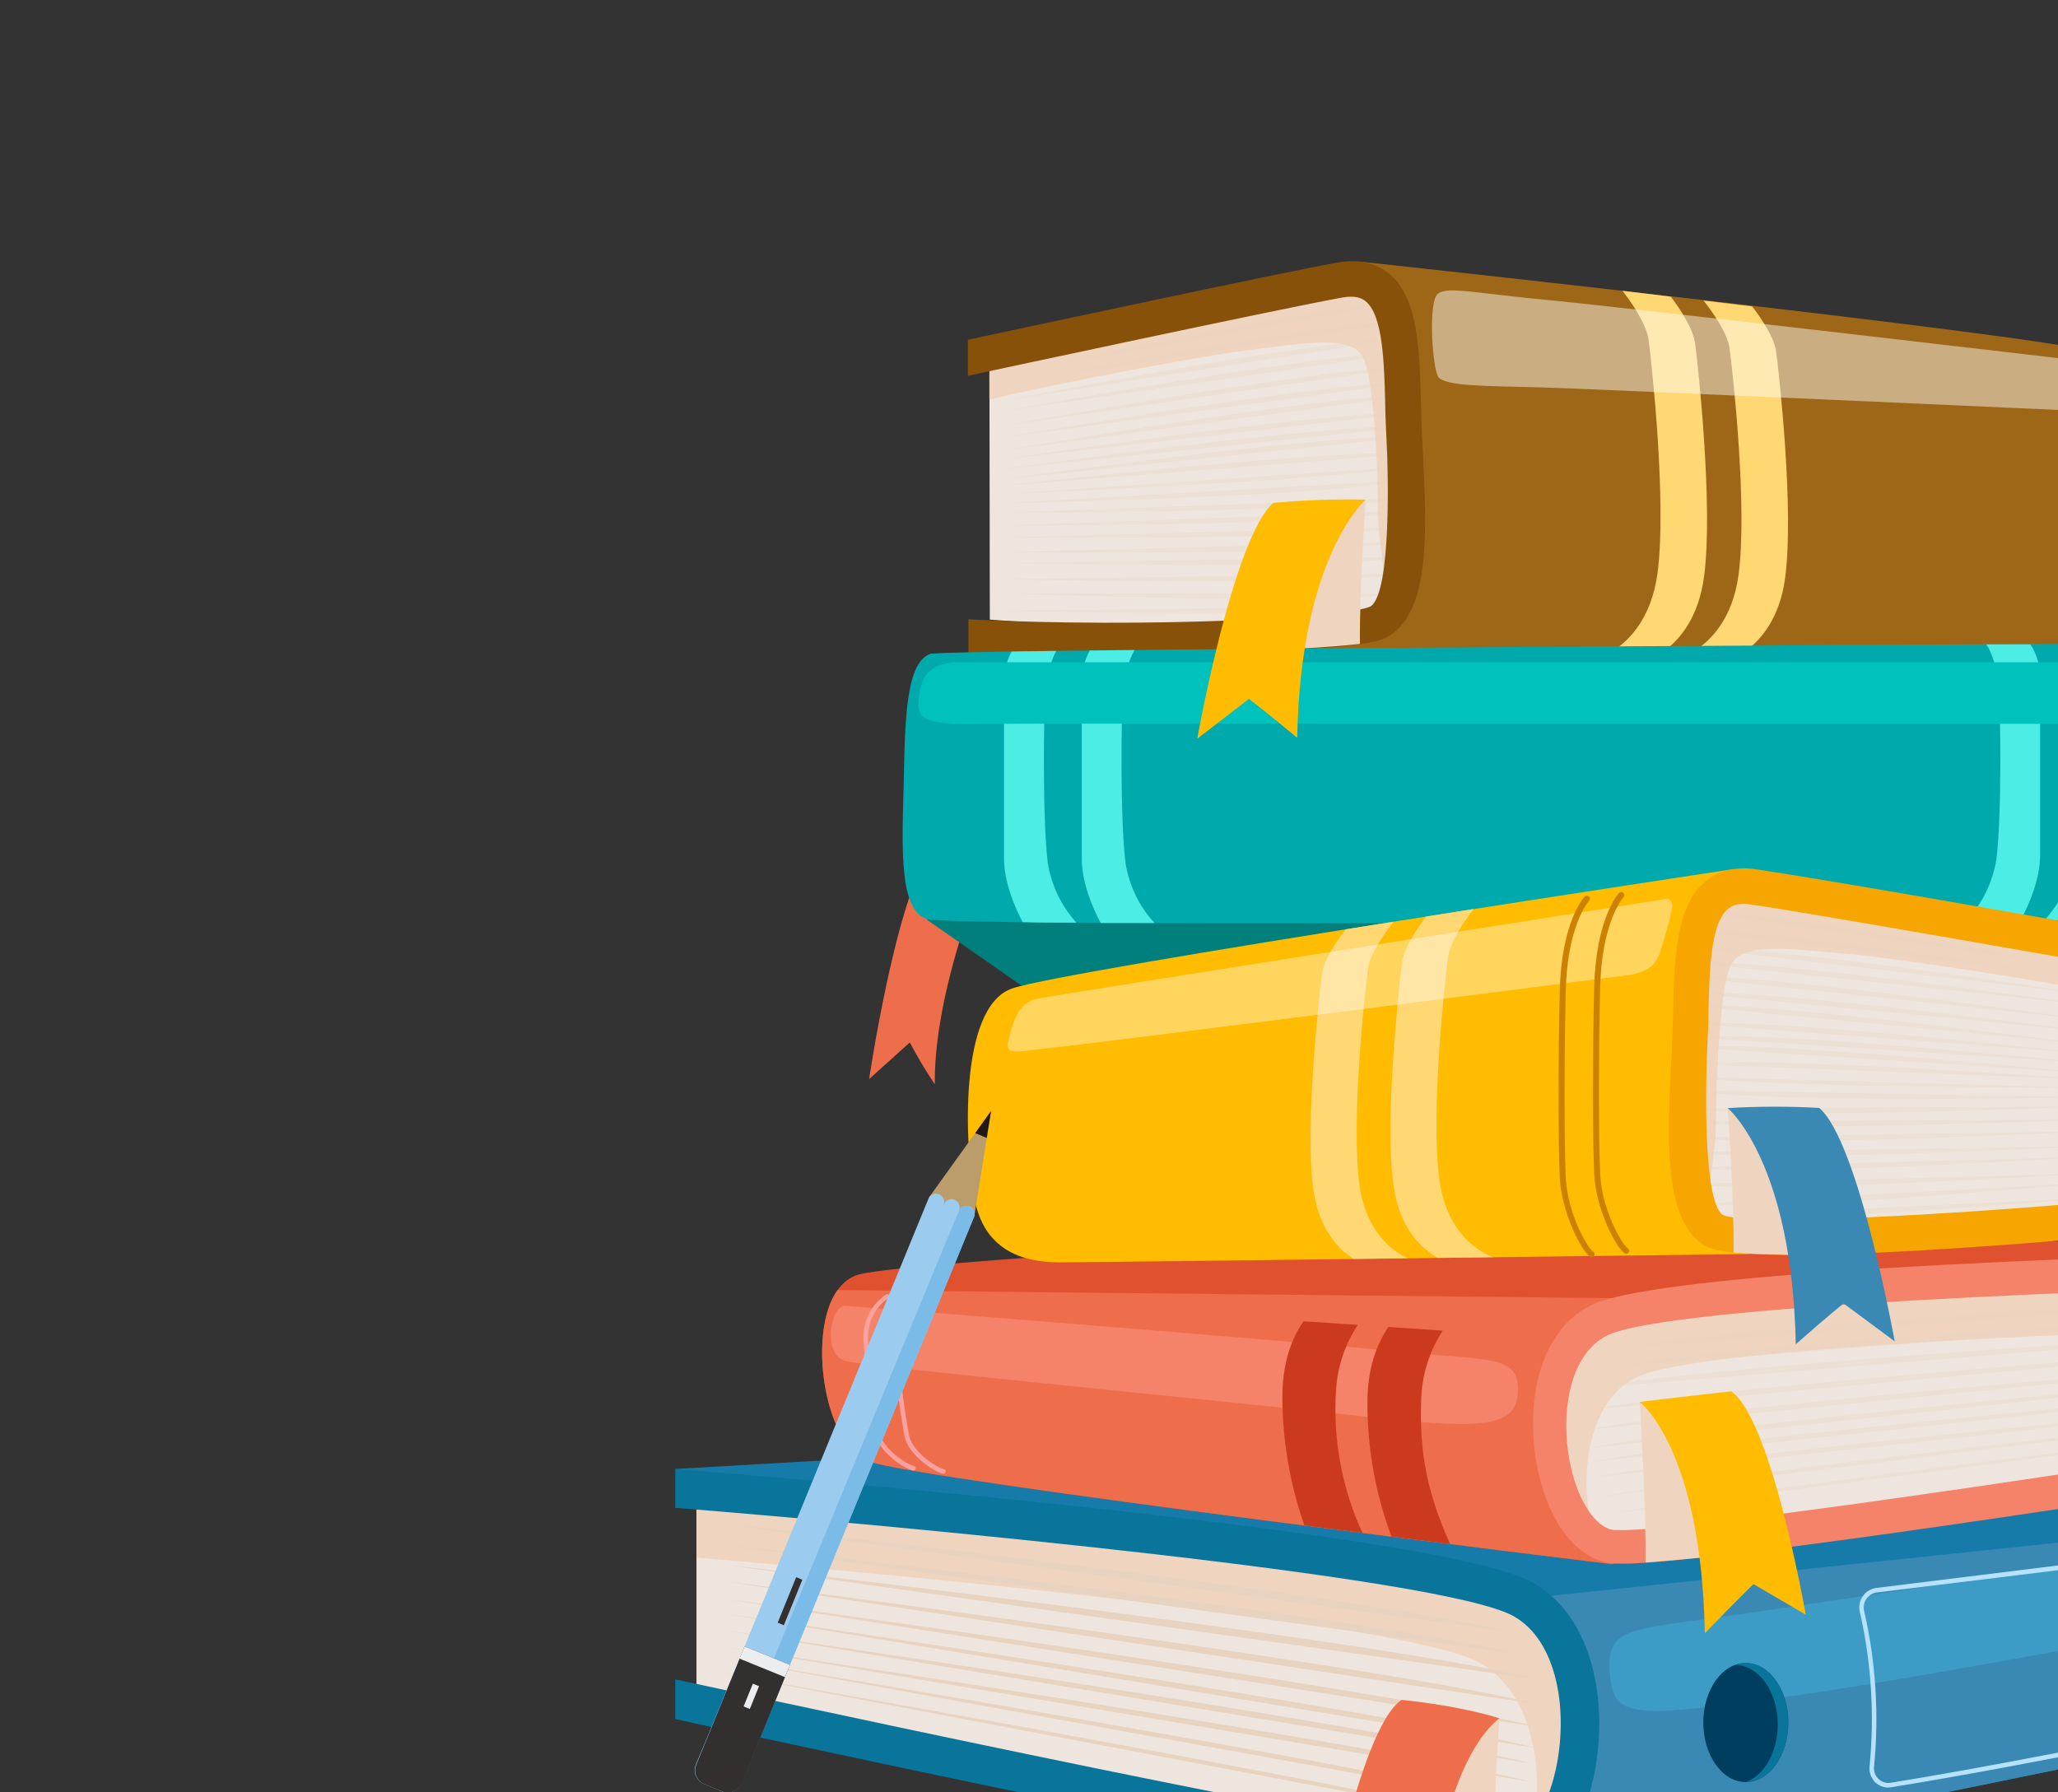 <svg width="457" height="398" viewBox="0 0 457 398" fill="none" xmlns="http://www.w3.org/2000/svg">
<rect x="0" y="0" width="457" height="398" fill="#333333" stroke="none"/>
<g clip-path="url(#clip0_1363_28550)">
<path d="M172.325 367.406L184.455 366.007L188.494 370.905L172.325 367.406Z" fill="#0A6C8E"/>
<path d="M219.709 78.904L219.799 137.6C219.799 137.6 288.552 142.901 303.456 138.17C318.36 133.44 311.379 113.547 311.366 104.164C311.353 94.781 311.121 71.66 308.721 66.243C306.321 60.825 294.965 63.651 281.029 65.387C267.092 67.124 219.709 78.904 219.709 78.904Z" fill="#EEE6DE"/>
<path d="M311.365 104.164C311.365 94.703 311.12 71.66 308.72 66.243C306.32 60.825 294.964 63.651 281.028 65.387C267.091 67.124 219.707 78.904 219.707 78.904V88.728C232.457 85.618 265.581 79.228 276.653 77.842C290.589 76.105 300.422 74.252 302.822 79.669C305.223 85.086 306.036 105.835 306.049 115.296C306.049 120.48 308.178 128.839 307.597 136.032C316.901 129.189 311.365 112.575 311.365 104.164Z" fill="#EFD5BF"/>
<g opacity="0.58">
<g style="mix-blend-mode:multiply" opacity="0.58">
<path d="M310.889 67.072L220.328 83.66C220.328 83.66 293.056 67.603 310.889 67.072Z" fill="#E8D3C1"/>
</g>
<g style="mix-blend-mode:multiply" opacity="0.58">
<path d="M313.354 100.767L221.98 107.921C221.98 107.921 295.572 99.549 313.354 100.767Z" fill="#E8D3C1"/>
</g>
<g style="mix-blend-mode:multiply" opacity="0.58">
<path d="M313.354 97.009L222.031 106.509C222.031 106.509 295.533 96.141 313.354 97.009Z" fill="#E8D3C1"/>
</g>
<g style="mix-blend-mode:multiply" opacity="0.58">
<path d="M313.354 94.741L222.019 104.241C222.019 104.241 295.52 93.873 313.354 94.741Z" fill="#E8D3C1"/>
</g>
<g style="mix-blend-mode:multiply" opacity="0.58">
<path d="M313.313 91.696L222.056 102.064C222.056 102.064 295.48 91.061 313.313 91.696Z" fill="#E8D3C1"/>
</g>
<g style="mix-blend-mode:multiply" opacity="0.58">
<path d="M313.223 87.808L222.134 100.146C222.134 100.146 295.403 87.471 313.223 87.808Z" fill="#E8D3C1"/>
</g>
<g style="mix-blend-mode:multiply" opacity="0.58">
<path d="M313.223 84.931L222.134 97.256C222.134 97.256 295.403 84.62 313.223 84.931Z" fill="#E8D3C1"/>
</g>
<g style="mix-blend-mode:multiply" opacity="0.58">
<path d="M313.172 81.431L222.173 94.65C222.173 94.65 295.3 81.328 313.172 81.431Z" fill="#E8D3C1"/>
</g>
<g style="mix-blend-mode:multiply" opacity="0.58">
<path d="M313.159 78.178L222.16 91.385C222.16 91.385 295.287 78.036 313.159 78.178Z" fill="#E8D3C1"/>
</g>
<g style="mix-blend-mode:multiply" opacity="0.58">
<path d="M313.108 74.848L222.212 89.104C222.212 89.104 295.223 74.848 313.108 74.848Z" fill="#E8D3C1"/>
</g>
<g style="mix-blend-mode:multiply" opacity="0.58">
<path d="M313.469 71.115L222.586 85.371C222.586 85.371 295.623 71.167 313.469 71.115Z" fill="#E8D3C1"/>
</g>
<g style="mix-blend-mode:multiply" opacity="0.58">
<path d="M310.733 131.872L222.611 131.755C222.611 131.755 292.99 134.464 310.733 131.872Z" fill="#E8D3C1"/>
</g>
<g style="mix-blend-mode:multiply" opacity="0.58">
<path d="M313.004 103.567L222.353 109.723C222.353 109.723 295.132 106.859 313.004 103.567Z" fill="#E8D3C1"/>
</g>
<g style="mix-blend-mode:multiply" opacity="0.58">
<path d="M312.978 106.587L222.378 111.771C222.378 111.771 295.273 110.345 312.978 106.587Z" fill="#E8D3C1"/>
</g>
<g style="mix-blend-mode:multiply" opacity="0.58">
<path d="M312.901 110.591L222.469 113.857C222.469 113.857 295.184 113.987 312.901 110.591Z" fill="#E8D3C1"/>
</g>
<g style="mix-blend-mode:multiply" opacity="0.58">
<path d="M312.914 113.468L222.482 116.747C222.482 116.747 295.197 116.864 312.914 113.468Z" fill="#E8D3C1"/>
</g>
<g style="mix-blend-mode:multiply" opacity="0.58">
<path d="M312.875 117.006L222.547 119.352C222.547 119.352 295.145 120.207 312.875 117.006Z" fill="#E8D3C1"/>
</g>
<g style="mix-blend-mode:multiply" opacity="0.58">
<path d="M312.888 120.285L222.56 122.644C222.56 122.644 295.158 123.499 312.888 120.285Z" fill="#E8D3C1"/>
</g>
<g style="mix-blend-mode:multiply" opacity="0.58">
<path d="M312.837 123.655L222.612 125.016C222.612 125.016 295.107 126.687 312.837 123.655Z" fill="#E8D3C1"/>
</g>
<g style="mix-blend-mode:multiply" opacity="0.58">
<path d="M313.249 127.336L223.011 128.632C223.011 128.632 295.506 130.355 313.249 127.336Z" fill="#E8D3C1"/>
</g>
<g style="mix-blend-mode:multiply" opacity="0.58">
<path d="M311.468 134.593L220.817 135.656C220.817 135.656 293.686 137.224 311.468 134.593Z" fill="#E8D3C1"/>
</g>
</g>
<path d="M301.959 58.091C301.959 58.091 451.84 74.317 464.06 77.958C476.28 81.6 473.48 118.057 471.415 129.358C469.351 140.659 461.092 143.963 452.33 144.313C443.568 144.663 288.952 144.028 288.952 144.028C288.952 144.028 309.792 140.14 311.998 124.29C314.205 108.44 310.592 76.779 309.882 71.401C309.172 66.022 301.959 58.091 301.959 58.091Z" fill="#9E6718"/>
<path d="M368.079 127.193C370.131 111.641 366.788 80.835 366.105 75.6C365.653 71.997 362.337 67.227 360.298 64.584L371.021 65.879C373.073 68.588 376.015 73.007 376.441 76.377C377.099 81.561 380.467 112.458 378.415 127.971C377.228 137.043 373.099 141.864 369.873 144.326H358.491C361.82 142.11 366.75 137.25 368.079 127.193Z" fill="#FFD773"/>
<path d="M386.053 127.712C388.105 112.587 384.763 82.546 384.079 77.44C383.627 73.954 380.324 69.327 378.285 66.748L389.086 68.044C391.125 70.701 394.002 74.926 394.428 78.166C395.086 83.272 398.454 113.326 396.39 128.45C395.202 137.224 391.125 141.929 387.912 144.352H376.543C379.846 142.24 384.724 137.458 386.053 127.712Z" fill="#FFD773"/>
<path d="M315.958 100.275C315.829 97.865 315.713 95.545 315.649 93.381C315.649 91.942 315.558 90.491 315.52 89.026C315.223 77.66 314.926 65.906 308.306 60.644C305.312 58.259 301.441 57.482 296.796 58.337C283.453 60.773 227.114 72.839 214.92 75.457V83.453C222.881 81.743 284.292 68.575 297.983 66.087C301.08 65.53 302.448 66.255 303.209 66.865C307.08 69.962 307.364 80.356 307.596 89.532C307.596 91.022 307.674 92.512 307.726 93.964C307.803 96.167 308.009 100.016 308.035 100.962C308.1 102.984 309.145 131.444 304.37 134.658C299.054 137.25 255.012 139.518 215.049 137.548V145.467C230.533 146.219 266.381 145.013 289.04 144.093C298.357 143.717 305.467 142.927 308.009 141.501C317.739 136.045 316.836 117.862 315.958 100.275Z" fill="#87510A"/>
<g style="mix-blend-mode:multiply">
<path d="M303.275 110.954C303.275 110.954 301.868 130.394 301.984 142.991C294.539 143.808 286.5 144.132 286.5 144.132C286.5 144.132 289.906 111.849 303.275 110.954Z" fill="#EFD5BF"/>
</g>
<g style="mix-blend-mode:overlay" opacity="0.46">
<path d="M461.864 80.097C461.864 80.097 360.477 68.213 343.87 66.644C327.262 65.076 321.636 63.586 319.352 65.18C317.068 66.774 318.062 81.497 319.352 83.661C320.642 85.825 330.811 85.722 341.986 86.02C353.161 86.318 462.058 91.294 465.22 91.385C468.381 91.476 467.8 86.382 466.665 84.335C465.529 82.287 464.226 80.369 461.864 80.097Z" fill="white"/>
</g>
<path d="M214.921 203.463C214.921 203.463 207.346 223.927 207.591 240.801C205.573 237.805 203.717 234.703 202.03 231.508L192.997 239.634C192.997 239.634 198.571 202.05 205.733 190.62C212.895 179.189 214.921 203.463 214.921 203.463Z" fill="#EE6D4A"/>
<path d="M486.603 204.098L459.285 221.71H230.883L205.63 204.098C205.63 204.098 315.882 200.314 352.026 197.618C388.17 194.922 486.603 204.098 486.603 204.098Z" fill="#007F7C"/>
<path d="M486.604 142.875C486.604 142.875 216.547 144.016 206.689 145.169C200.624 147.074 200.998 162.691 200.624 176.014C200.25 189.337 199.863 202.076 205.785 204.098C211.708 206.12 482.229 204.24 486.655 204.098C491.081 203.955 494.062 195.376 494.565 181.353C495.069 167.331 496.578 142.836 486.604 142.875Z" fill="#00AAAC"/>
<path d="M458.266 143.004H468.073C469.675 145.412 470.454 148.278 470.292 151.169V189.958C470.292 195.026 467.841 200.948 465.969 204.318L453.956 204.396C457.453 200.617 459.757 195.881 460.576 190.788C461.737 181.547 461.556 158.116 461.079 152.595C460.718 148.266 459.556 144.65 458.266 143.004Z" fill="#4CEDE5"/>
<path d="M441.064 143.095H450.871C452.428 145.492 453.183 148.325 453.026 151.182V189.971C453.026 195.155 450.523 201.104 448.639 204.448L436.599 204.525C440.148 200.738 442.489 195.973 443.322 190.84C444.496 181.547 444.316 158.116 443.8 152.608C443.464 148.344 442.341 144.832 441.064 143.095Z" fill="#4CEDE5"/>
<path d="M239.024 204.901C234.689 204.901 230.701 204.901 227.101 204.785C225.256 201.376 222.959 195.713 222.959 190.788V151.999C222.858 149.456 223.438 146.932 224.636 144.689L234.534 144.547C233.134 147.32 232.329 150.358 232.172 153.463C231.695 158.984 231.514 182.416 232.676 191.656C233.464 196.598 235.67 201.201 239.024 204.901Z" fill="#4CEDE5"/>
<path d="M256.355 204.979H244.432C242.574 201.583 240.225 195.816 240.225 190.84V151.999C240.111 149.366 240.732 146.753 242.019 144.456L251.929 144.352C250.437 147.154 249.578 150.251 249.413 153.424C248.936 158.945 248.755 182.377 249.929 191.617C250.717 196.609 252.952 201.256 256.355 204.979Z" fill="#4CEDE5"/>
<g style="mix-blend-mode:overlay">
<path d="M486.603 147.074H213.037C206.714 147.074 204.559 149.912 204.004 154.98C203.45 160.047 205.527 160.928 218.199 160.76C230.871 160.591 478.254 160.76 486.603 160.76C494.952 160.76 492.836 147.074 486.603 147.074Z" fill="#00C1BC"/>
</g>
<path d="M336.697 417.276C336.697 417.276 513.069 382.077 526.219 378.111C539.368 374.146 543.368 335.058 528.503 330.159C513.637 325.261 345.588 314.944 345.588 314.944L149.949 326.22L336.697 417.276Z" fill="#167BA8"/>
<path d="M526.219 378.112C513.07 382.077 336.697 417.277 336.697 417.277L236.046 365.722L534.026 334.514C541.872 346.113 537.368 374.664 526.219 378.112Z" fill="#3989B4"/>
<path d="M154.658 330.898C190.957 333.905 320.488 345.245 338.154 355.094C358.8 366.577 351.871 411.937 334.721 413.09C320.837 414.01 200.042 388.194 154.658 378.358V330.898Z" fill="#EEE6DE"/>
<path d="M328.643 369.312C312.281 360.175 200.003 349.781 154.658 345.906V330.898C190.957 333.905 320.488 345.245 338.154 355.094C356.839 365.462 352.903 403.863 339.186 411.704C343.664 397.111 341.573 376.517 328.643 369.312Z" fill="#EFD5BF"/>
<path d="M149.947 372.927C205.203 384.967 317.92 408.813 333.714 408.813H334.437C338.992 408.515 343.405 402.191 345.444 393.08C348.296 380.275 345.986 364.425 336.076 358.891C320.397 350.143 200.97 338.959 149.947 334.851V326.206C180.775 328.682 320.629 340.462 340.231 351.362C354.425 359.306 357.251 379.537 353.806 394.959C350.851 408.23 344.644 416.784 336.011 417.354C335.727 417.354 334.424 417.431 334.075 417.431C315.365 417.431 193.099 391.175 149.947 381.766V372.927Z" fill="#0A759B"/>
<g style="mix-blend-mode:multiply">
<path d="M334.721 362.287L156.942 337.935C156.942 337.935 300.706 353.682 334.721 362.287Z" fill="#E8D3C1"/>
</g>
<g style="mix-blend-mode:multiply">
<path d="M336.863 367.264L159.084 342.873C159.084 342.873 302.848 358.671 336.863 367.264Z" fill="#E8D3C1"/>
</g>
<g style="mix-blend-mode:multiply">
<path d="M341.431 372.927L160.517 347.409C160.517 347.409 307.416 364.257 341.431 372.927Z" fill="#E8D3C1"/>
</g>
<g style="mix-blend-mode:multiply">
<path d="M341.639 378.5L160.801 351.154C160.801 351.154 307.624 369.881 341.639 378.5Z" fill="#E8D3C1"/>
</g>
<g style="mix-blend-mode:multiply">
<path d="M341.639 383.554L160.801 355.042C160.801 355.042 307.624 374.936 341.639 383.554Z" fill="#E8D3C1"/>
</g>
<g style="mix-blend-mode:multiply">
<path d="M341.639 388.298L160.801 358.334C160.801 358.334 307.624 379.679 341.639 388.298Z" fill="#E8D3C1"/>
</g>
<g style="mix-blend-mode:multiply">
<path d="M340.257 391.667L160.516 361.989C160.516 361.989 306.242 383.049 340.257 391.667Z" fill="#E8D3C1"/>
</g>
<g style="mix-blend-mode:multiply">
<path d="M340.257 395.75L160.8 365.722C160.8 365.722 306.242 387.183 340.257 395.75Z" fill="#E8D3C1"/>
</g>
<g style="mix-blend-mode:multiply">
<path d="M337.702 400.493L160.091 368.236C160.091 368.236 303.687 391.875 337.702 400.493Z" fill="#E8D3C1"/>
</g>
<g style="mix-blend-mode:multiply">
<path d="M334.721 404.666L159.084 371.359C159.084 371.359 300.706 396.061 334.721 404.666Z" fill="#E8D3C1"/>
</g>
<path d="M531.728 337.015L387.461 358.334C362.594 361.989 356.594 360.926 357.446 371.294C358.297 381.662 361.73 381.662 397.1 376.763C432.47 371.865 525.095 353.811 531.728 352.736C538.361 351.66 535.418 336.471 531.728 337.015Z" fill="#3C9CC6"/>
<path d="M419.284 396.968C419.513 396.966 419.742 396.945 419.967 396.903C451.905 391.719 490.333 383.567 501.353 381.196C502.407 380.988 503.379 380.482 504.156 379.738C504.934 378.995 505.483 378.043 505.741 376.997C507.25 370.672 509.947 354.874 502.424 344.597C501.882 343.873 501.157 343.308 500.325 342.959C499.492 342.611 498.582 342.492 497.689 342.614L416.703 352.632C416.092 352.707 415.503 352.91 414.976 353.23C414.449 353.549 413.995 353.977 413.644 354.485C413.295 354.989 413.056 355.561 412.945 356.165C412.833 356.768 412.852 357.389 412.999 357.984C415.559 369.227 416.287 380.813 415.154 392.289C415.085 392.939 415.165 393.596 415.389 394.209C415.613 394.823 415.974 395.376 416.445 395.828C417.212 396.556 418.227 396.964 419.284 396.968ZM498.256 343.651C498.888 343.642 499.513 343.782 500.08 344.062C500.648 344.341 501.141 344.751 501.521 345.258C508.786 355.133 506.141 370.581 504.657 376.763C504.454 377.61 504.017 378.382 503.396 378.99C502.775 379.598 501.995 380.016 501.147 380.198C490.127 382.569 451.724 390.708 419.851 395.905C419.369 395.984 418.874 395.95 418.407 395.806C417.939 395.663 417.51 395.413 417.154 395.076C416.793 394.736 416.514 394.318 416.34 393.852C416.165 393.387 416.099 392.888 416.148 392.393C417.294 380.803 416.553 369.102 413.954 357.751C413.843 357.292 413.83 356.814 413.917 356.35C414.003 355.885 414.186 355.444 414.454 355.056C414.723 354.668 415.07 354.341 415.473 354.098C415.876 353.854 416.326 353.699 416.793 353.643L497.753 343.69C497.933 343.664 498.114 343.651 498.295 343.651H498.256Z" fill="#B6E2FF"/>
<path d="M387.668 395.75C382.458 395.75 378.235 389.831 378.235 382.531C378.235 375.23 382.458 369.311 387.668 369.311C392.877 369.311 397.101 375.23 397.101 382.531C397.101 389.831 392.877 395.75 387.668 395.75Z" fill="#003E60"/>
<path d="M394.765 382.958C394.765 375.662 390.545 369.752 385.332 369.739C386.084 369.46 386.879 369.315 387.681 369.311C392.842 369.311 397.114 375.234 397.114 382.531C397.114 389.827 392.894 395.75 387.681 395.75C391.733 394.285 394.765 389.127 394.765 382.958Z" fill="#0A759B"/>
<g style="mix-blend-mode:multiply">
<path d="M332.968 381.688C332.968 381.688 331.432 403.564 331.587 417.276C327.599 416.965 315.366 415.177 315.366 415.177C315.366 415.177 318.631 382.077 332.968 381.688Z" fill="#EFD5BF"/>
</g>
<path d="M332.968 381.597C332.968 381.597 318.309 390.954 317.483 435.031C310.631 427.864 305.869 423.367 305.869 423.367L293.481 430.638C293.481 430.638 301.624 383.982 311.237 377.502C325.328 378.966 332.968 381.597 332.968 381.597Z" fill="#EE6D4A"/>
<path d="M358.04 347.37C358.04 347.37 204.081 328.63 192.726 324.496C181.37 320.362 177.925 286.459 190.751 283.024C203.578 279.59 348.658 271.969 348.658 271.969L517.547 277.75L358.04 347.37Z" fill="#E0512F"/>
<path d="M192.725 324.496C204.08 328.63 358.039 347.37 358.039 347.37L432.882 303.021L357.652 288.273L185.95 286.497C179.163 296.113 183.137 320.984 192.725 324.496Z" fill="#EE6D4A"/>
<path d="M513.482 281.573C482.151 282.337 370.338 285.564 355.085 293.237C337.329 302.114 343.239 341.603 358.053 343.469C370.041 344.973 474.306 328.812 513.482 322.617V281.573Z" fill="#EEE6DE"/>
<path d="M363.279 305.924C377.474 298.874 474.331 295.556 513.469 294.533V281.573C482.138 282.337 370.325 285.564 355.072 293.237C338.942 301.298 342.349 334.592 354.182 342.044C350.311 329.162 352.117 311.497 363.279 305.924Z" fill="#EFD5BF"/>
<path d="M517.547 318.107C469.802 325.701 372.531 340.566 358.904 339.763H358.285C354.414 339.27 350.542 333.581 348.787 325.623C346.323 314.426 348.31 300.857 356.865 296.58C370.402 289.828 473.492 286.212 517.547 285.253V277.801C490.926 278.371 370.195 281.417 353.278 289.867C340.993 296.01 338.593 313.324 341.561 326.829C344.142 338.493 350.336 346.269 357.794 347.15L358.594 347.215C374.75 348.174 480.293 331.663 517.547 325.766V318.107Z" fill="#F48369"/>
<g opacity="0.58">
<g style="mix-blend-mode:multiply" opacity="0.58">
<path d="M358.039 299.548L511.494 287.495C511.494 287.495 387.396 293.871 358.039 299.548Z" fill="#E8D3C1"/>
</g>
<g style="mix-blend-mode:multiply" opacity="0.58">
<path d="M356.194 303.747L509.61 291.694C509.61 291.694 385.55 298.031 356.194 303.747Z" fill="#E8D3C1"/>
</g>
<g style="mix-blend-mode:multiply" opacity="0.58">
<path d="M352.181 308.348L508.32 295.491C508.32 295.491 381.602 302.632 352.181 308.348Z" fill="#E8D3C1"/>
</g>
<g style="mix-blend-mode:multiply" opacity="0.58">
<path d="M352.064 313.195L508.203 298.757C508.203 298.757 381.421 307.479 352.064 313.195Z" fill="#E8D3C1"/>
</g>
<g style="mix-blend-mode:multiply" opacity="0.58">
<path d="M352.064 317.562L508.203 302.127C508.203 302.127 381.421 311.847 352.064 317.562Z" fill="#E8D3C1"/>
</g>
<g style="mix-blend-mode:multiply" opacity="0.58">
<path d="M352.064 321.658L508.203 304.952C508.203 304.952 381.421 315.903 352.064 321.658Z" fill="#E8D3C1"/>
</g>
<g style="mix-blend-mode:multiply" opacity="0.58">
<path d="M353.252 324.638L508.41 308.127C508.41 308.127 382.621 318.923 353.252 324.638Z" fill="#E8D3C1"/>
</g>
<g style="mix-blend-mode:multiply" opacity="0.58">
<path d="M353.252 328.164L508.1 311.316C508.1 311.316 382.621 322.448 353.252 328.164Z" fill="#E8D3C1"/>
</g>
<g style="mix-blend-mode:multiply" opacity="0.58">
<path d="M355.458 332.388L508.784 313.532C508.784 313.532 384.814 326.673 355.458 332.388Z" fill="#E8D3C1"/>
</g>
<g style="mix-blend-mode:multiply" opacity="0.58">
<path d="M358.039 336.134L509.61 316.279C509.61 316.279 387.396 330.432 358.039 336.134Z" fill="#E8D3C1"/>
</g>
</g>
<path d="M187.809 289.983C187.809 289.983 284.473 297.539 309.791 300.079C331.586 302.257 337.754 300.753 337.018 309.722C336.283 318.69 323.804 316.798 292.86 313.48C258.497 309.799 193.719 303.566 187.976 302.295C182.234 301.025 184.621 289.387 187.809 289.983Z" fill="#F48369"/>
<path d="M202.855 326.582C202.969 326.575 203.077 326.533 203.165 326.461C203.253 326.389 203.316 326.291 203.346 326.181C203.365 326.118 203.372 326.051 203.364 325.986C203.357 325.92 203.336 325.857 203.304 325.8C203.271 325.743 203.227 325.693 203.174 325.653C203.122 325.614 203.061 325.586 202.997 325.571C201.346 325.209 196.042 321.787 195.255 318.106C194.056 311.519 193.233 304.869 192.79 298.187C192.3 291.227 197.036 288.441 197.242 288.324C197.359 288.256 197.447 288.148 197.49 288.019C197.533 287.89 197.527 287.75 197.474 287.625C197.442 287.567 197.399 287.516 197.347 287.475C197.295 287.434 197.235 287.404 197.171 287.388C197.107 287.371 197.04 287.367 196.975 287.376C196.91 287.386 196.847 287.409 196.791 287.443C195.041 288.621 193.649 290.26 192.766 292.181C191.883 294.101 191.543 296.228 191.784 298.33C192.218 305.06 193.045 311.759 194.261 318.392C195.165 322.396 200.713 326.168 202.765 326.569L202.855 326.582Z" fill="#F9A0A0"/>
<path d="M209.487 327.282C209.6 327.275 209.709 327.233 209.797 327.16C209.885 327.088 209.948 326.99 209.977 326.88C209.997 326.817 210.003 326.751 209.996 326.685C209.989 326.62 209.968 326.557 209.935 326.499C209.903 326.442 209.859 326.392 209.806 326.353C209.753 326.314 209.693 326.286 209.629 326.271C207.977 325.921 202.674 322.5 201.887 318.806C200.681 312.22 199.858 305.569 199.422 298.887C199.178 296.99 199.465 295.062 200.252 293.32C201.038 291.578 202.292 290.09 203.874 289.024C203.993 288.958 204.082 288.849 204.123 288.718C204.164 288.588 204.153 288.447 204.093 288.324C204.062 288.267 204.02 288.216 203.969 288.175C203.918 288.135 203.859 288.105 203.797 288.088C203.734 288.071 203.668 288.067 203.604 288.077C203.539 288.086 203.478 288.109 203.422 288.143C201.671 289.319 200.276 290.958 199.39 292.878C198.505 294.798 198.163 296.927 198.402 299.029C198.847 305.759 199.678 312.458 200.893 319.091C201.783 323.096 207.345 326.867 209.384 327.269C209.417 327.28 209.452 327.284 209.487 327.282Z" fill="#F9A0A0"/>
<path d="M315.637 309.851C315.043 322.279 316.837 331.3 321.999 342.899L309.004 341.253C305.48 331.829 303.666 321.848 303.649 311.782C303.572 303.786 305.843 298.304 308.32 294.688L320.386 295.491C317.577 299.777 315.939 304.729 315.637 309.851Z" fill="#CC3A1D"/>
<path d="M296.693 308.594C295.95 319.53 297.965 330.477 302.551 340.424L289.647 338.765C286.478 329.687 284.83 320.144 284.769 310.525C284.692 302.516 286.963 297.034 289.453 293.418L301.519 294.221C298.677 298.501 297.012 303.46 296.693 308.594Z" fill="#CC3A1D"/>
<g style="mix-blend-mode:multiply">
<path d="M364.118 311.328C364.118 311.328 365.537 334.229 365.408 346.994C369.111 346.709 380.893 345.595 380.893 345.595C380.893 345.595 377.525 311.691 364.118 311.328Z" fill="#EFD5BF"/>
</g>
<path d="M364.117 311.329C364.117 311.329 377.782 321.606 378.582 362.702C385.034 356.028 389.37 351.79 389.37 351.79L400.983 358.568C400.983 358.568 393.383 315.087 384.427 308.983C371.24 310.447 364.117 311.329 364.117 311.329Z" fill="#FFBC00"/>
<path d="M466.163 210.552V269.442C466.163 269.442 398.249 277.542 383.512 273.33C368.776 269.118 375.667 249.017 375.667 239.543C375.667 230.07 375.86 206.936 378.247 201.402C380.635 195.868 391.823 198.24 405.591 199.419C419.36 200.599 466.163 210.552 466.163 210.552Z" fill="#EEE6DE"/>
<path d="M375.666 239.608C375.666 230.121 375.86 207.001 378.247 201.467C380.634 195.933 391.822 198.304 405.591 199.484C419.359 200.663 466.24 210.552 466.24 210.552V220.414C453.645 217.822 420.921 212.742 409.978 211.809C396.197 210.616 386.493 209.217 384.17 214.699C381.847 220.181 381.021 241.072 381.021 250.559C381.021 255.743 378.944 264.232 379.524 271.463C370.246 264.932 375.666 248.045 375.666 239.608Z" fill="#EFD5BF"/>
<g opacity="0.58">
<g style="mix-blend-mode:multiply" opacity="0.58">
<path d="M376.015 202.374L465.504 215.334C465.504 215.334 393.693 202.193 376.015 202.374Z" fill="#E8D3C1"/>
</g>
<g style="mix-blend-mode:multiply" opacity="0.58">
<path d="M373.679 236.264L464.007 239.738C464.007 239.738 391.254 234.333 373.679 236.264Z" fill="#E8D3C1"/>
</g>
<g style="mix-blend-mode:multiply" opacity="0.58">
<path d="M373.677 232.506L463.915 238.338C463.915 238.338 391.291 230.912 373.677 232.506Z" fill="#E8D3C1"/>
</g>
<g style="mix-blend-mode:multiply" opacity="0.58">
<path d="M373.677 230.238L463.915 236.07C463.915 236.07 391.291 228.644 373.677 230.238Z" fill="#E8D3C1"/>
</g>
<g style="mix-blend-mode:multiply" opacity="0.58">
<path d="M373.716 227.231L463.89 233.983C463.89 233.983 391.33 225.819 373.716 227.231Z" fill="#E8D3C1"/>
</g>
<g style="mix-blend-mode:multiply" opacity="0.58">
<path d="M373.794 223.253L463.8 231.936C463.8 231.936 391.447 222.216 373.794 223.253Z" fill="#E8D3C1"/>
</g>
<g style="mix-blend-mode:multiply" opacity="0.58">
<path d="M373.794 220.402L463.8 229.072C463.8 229.072 391.447 219.352 373.794 220.402Z" fill="#E8D3C1"/>
</g>
<g style="mix-blend-mode:multiply" opacity="0.58">
<path d="M373.846 216.876L463.761 226.479C463.761 226.479 391.499 216.021 373.846 216.876Z" fill="#E8D3C1"/>
</g>
<g style="mix-blend-mode:multiply" opacity="0.58">
<path d="M373.846 213.611L463.761 223.175C463.761 223.175 391.499 212.742 373.846 213.611Z" fill="#E8D3C1"/>
</g>
<g style="mix-blend-mode:multiply" opacity="0.58">
<path d="M373.898 210.254L463.71 220.816C463.71 220.816 391.564 209.632 373.898 210.254Z" fill="#E8D3C1"/>
</g>
<g style="mix-blend-mode:multiply" opacity="0.58">
<path d="M373.497 206.547L463.309 217.097C463.309 217.097 391.162 205.873 373.497 206.547Z" fill="#E8D3C1"/>
</g>
<g style="mix-blend-mode:multiply" opacity="0.58">
<path d="M376.31 267.356L465.154 262.586C465.154 262.586 393.859 269.248 376.31 267.356Z" fill="#E8D3C1"/>
</g>
<g style="mix-blend-mode:multiply" opacity="0.58">
<path d="M374.039 239.077L463.606 241.578C463.606 241.578 391.691 241.643 374.039 239.077Z" fill="#E8D3C1"/>
</g>
<g style="mix-blend-mode:multiply" opacity="0.58">
<path d="M374.116 242.096L463.618 243.665C463.618 243.665 391.549 245.168 374.116 242.096Z" fill="#E8D3C1"/>
</g>
<g style="mix-blend-mode:multiply" opacity="0.58">
<path d="M374.117 246.127L463.465 245.725C463.465 245.725 391.654 248.81 374.117 246.127Z" fill="#E8D3C1"/>
</g>
<g style="mix-blend-mode:multiply" opacity="0.58">
<path d="M374.117 249.004L463.465 248.628C463.465 248.628 391.654 251.687 374.117 249.004Z" fill="#E8D3C1"/>
</g>
<g style="mix-blend-mode:multiply" opacity="0.58">
<path d="M374.117 252.542L463.375 251.246C463.375 251.246 391.706 255.057 374.117 252.542Z" fill="#E8D3C1"/>
</g>
<g style="mix-blend-mode:multiply" opacity="0.58">
<path d="M374.117 255.847L463.375 254.551C463.375 254.551 391.693 258.348 374.117 255.847Z" fill="#E8D3C1"/>
</g>
<g style="mix-blend-mode:multiply" opacity="0.58">
<path d="M374.221 259.217L463.375 256.923C463.375 256.923 391.757 261.536 374.221 259.217Z" fill="#E8D3C1"/>
</g>
<g style="mix-blend-mode:multiply" opacity="0.58">
<path d="M373.832 262.923L462.973 260.629C462.973 260.629 391.356 265.243 373.832 262.923Z" fill="#E8D3C1"/>
</g>
<g style="mix-blend-mode:multiply" opacity="0.58">
<path d="M375.601 270.142L465.929 265.943C465.929 265.943 393.176 272.047 375.601 270.142Z" fill="#E8D3C1"/>
</g>
</g>
<path d="M384.88 193.017C384.88 193.017 236.832 215.347 224.767 219.507C212.701 223.667 214.289 254.836 216.366 266.085C218.444 277.334 226.599 280.341 235.258 280.341C243.916 280.341 388.519 278.488 388.519 278.488C388.519 278.488 377.19 275.714 374.996 259.851C372.802 243.988 376.286 212.133 377.022 206.716C377.757 201.298 384.88 193.017 384.88 193.017Z" fill="#FFBC00"/>
<path d="M321.533 212.651C320.888 217.68 317.598 247.293 319.649 262.042C321.404 274.717 329.418 278.397 331.637 279.188L319.262 279.343C315.985 277.503 310.797 273.097 309.429 263.195C307.378 248.447 310.72 218.833 311.313 213.805C311.726 210.552 314.63 206.223 316.656 203.553L327.263 201.856C325.25 204.448 321.972 209.191 321.533 212.651Z" fill="#FFD773"/>
<path d="M303.778 215.139C303.145 220.038 299.906 248.9 301.906 263.273C303.403 273.783 309.429 277.943 312.565 279.421L300.564 279.576C297.313 277.503 292.925 273.096 291.674 264.4C289.635 250.028 292.964 221.166 293.558 216.267C293.97 213.144 296.809 208.996 298.822 206.378L309.494 204.681C307.481 207.234 304.229 211.783 303.778 215.139Z" fill="#FFD773"/>
<path d="M371.111 235.889C371.227 233.478 371.343 231.145 371.408 228.968C371.408 227.529 371.498 226.065 371.537 224.587C371.795 213.183 372.079 201.376 378.621 195.829C381.576 193.315 385.396 192.382 389.977 193.043C403.165 194.948 458.871 204.707 470.885 206.897V214.932C463.039 213.546 402.352 202.815 388.854 200.871C385.809 200.43 384.454 201.221 383.692 201.869C379.821 205.122 379.602 215.567 379.382 224.782C379.382 226.272 379.382 227.763 379.266 229.227C379.189 231.443 378.995 235.318 378.969 236.264C378.969 238.299 377.911 266.876 382.634 269.844C387.886 272.241 431.399 269.999 470.872 266.409V274.341C455.529 275.728 420.172 278.682 397.771 278.682C388.57 278.682 381.55 278.19 379.034 276.868C369.408 271.84 370.246 253.566 371.111 235.889Z" fill="#F7A500"/>
<g style="mix-blend-mode:multiply">
<path d="M383.667 246.088C383.667 246.088 385.074 265.606 384.957 278.177C392.313 278.682 400.236 278.682 400.236 278.682C400.236 278.682 396.868 246.451 383.667 246.088Z" fill="#EFD5BF"/>
</g>
<path d="M383.667 246.075C383.667 246.075 397.978 257.921 398.765 298.537C405.062 292.926 409.385 289.465 409.385 289.465L420.741 297.876C420.741 297.876 412.727 253.398 403.965 246.036C397.204 245.666 390.427 245.679 383.667 246.075Z" fill="#3989B4"/>
<g style="mix-blend-mode:overlay" opacity="0.37">
<path d="M369.627 199.678C369.627 199.678 235.425 220.829 230.599 221.71C225.773 222.592 224.908 227.439 223.901 231.119C222.895 234.8 226.805 233.284 234.896 232.519C242.987 231.754 355.007 217.408 361.072 216.617C367.136 215.827 368.027 213.52 369.046 210.137C370.066 206.755 371.511 201.856 371.317 200.845C371.124 199.834 370.659 199.523 369.627 199.678Z" fill="white"/>
</g>
<path d="M361.007 278.436C361.167 278.455 361.328 278.417 361.463 278.328C361.597 278.24 361.696 278.106 361.743 277.951C361.789 277.797 361.779 277.63 361.716 277.482C361.652 277.334 361.538 277.213 361.394 277.14C360.207 276.337 355.678 268.742 355.329 260.564C354.981 252.594 354.981 234.502 355.329 219.391C355.665 204.694 360.427 199.329 360.491 199.277C360.555 199.213 360.605 199.137 360.64 199.054C360.674 198.97 360.692 198.881 360.692 198.791C360.692 198.7 360.674 198.611 360.64 198.528C360.605 198.444 360.555 198.368 360.491 198.305C360.428 198.241 360.352 198.19 360.269 198.156C360.186 198.121 360.097 198.103 360.007 198.103C359.917 198.103 359.828 198.121 359.745 198.156C359.662 198.19 359.587 198.241 359.523 198.305C359.317 198.538 354.362 204.033 354 219.326C353.639 234.619 353.665 252.594 354 260.59C354.336 268.587 358.917 277.075 360.672 278.255C360.765 278.345 360.881 278.408 361.007 278.436Z" fill="#CC8200"/>
<path d="M353.368 279.227C353.526 279.242 353.685 279.201 353.816 279.111C353.948 279.021 354.044 278.888 354.088 278.734C354.133 278.581 354.122 278.417 354.059 278.27C353.996 278.123 353.884 278.003 353.742 277.931C352.568 277.14 348.038 269.546 347.69 261.355C347.341 253.385 347.341 235.293 347.69 220.181C348.012 205.485 352.787 200.119 352.851 200.067C352.915 200.004 352.965 199.928 353 199.844C353.034 199.761 353.052 199.672 353.052 199.581C353.052 199.491 353.034 199.402 353 199.318C352.965 199.235 352.915 199.159 352.851 199.095C352.788 199.032 352.713 198.981 352.629 198.946C352.546 198.912 352.457 198.894 352.368 198.894C352.278 198.894 352.189 198.912 352.106 198.946C352.023 198.981 351.947 199.032 351.884 199.095C351.664 199.316 346.722 204.811 346.361 220.116C345.999 235.422 346.012 253.385 346.361 261.381C346.709 269.377 351.277 277.866 353.032 279.045C353.125 279.137 353.241 279.2 353.368 279.227Z" fill="#CC8200"/>
<path d="M303.275 110.941C303.275 110.941 288.797 123.331 288.061 163.857C281.686 158.517 277.338 155.2 277.338 155.2L265.853 164.064C265.853 164.064 273.854 119.378 282.757 111.68C289.578 111.051 296.427 110.804 303.275 110.941Z" fill="#FFBC00"/>
<g style="mix-blend-mode:multiply">
<g style="mix-blend-mode:multiply">
<path d="M163.782 351.582C163.829 351.463 163.89 351.35 163.962 351.245H164.027L163.782 351.582Z" fill="#C4C4C3"/>
</g>
</g>
<g clip-path="url(#clip1_1363_28550)">
<path d="M220.073 246.723L206.284 265.931L216.36 270.084L220.073 246.723Z" fill="#BB9D6C"/>
<path d="M220.074 246.722L216.547 251.637L219.126 252.697L220.074 246.722Z" fill="#211915"/>
<path d="M216.281 270.275C216.371 270.055 216.417 269.819 216.417 269.581C216.416 269.343 216.369 269.107 216.277 268.887C216.185 268.668 216.051 268.468 215.883 268.3C215.714 268.132 215.514 267.999 215.293 267.909C215.073 267.818 214.837 267.772 214.599 267.772C214.361 267.773 214.126 267.821 213.906 267.912C213.686 268.004 213.486 268.138 213.319 268.307C213.151 268.475 213.018 268.676 212.927 268.896C213.032 268.673 213.09 268.431 213.098 268.185C213.107 267.939 213.065 267.694 212.977 267.465C212.888 267.235 212.753 267.026 212.581 266.85C212.409 266.674 212.203 266.535 211.976 266.441C211.748 266.347 211.504 266.3 211.258 266.302C211.012 266.305 210.769 266.358 210.544 266.458C210.319 266.557 210.116 266.701 209.948 266.881C209.78 267.061 209.651 267.273 209.567 267.505C209.726 267.064 209.709 266.58 209.52 266.152C209.331 265.723 208.984 265.385 208.551 265.206C208.119 265.026 207.634 265.021 207.197 265.19C206.761 265.359 206.406 265.69 206.208 266.114L156.401 387.395L154.527 391.832C154.191 392.646 154.193 393.56 154.531 394.373C154.869 395.186 155.516 395.832 156.33 396.168L160.276 397.79C160.678 397.958 161.109 398.044 161.544 398.044C161.979 398.044 162.41 397.958 162.812 397.791C163.214 397.624 163.578 397.379 163.885 397.07C164.192 396.762 164.435 396.396 164.6 395.993L165.28 394.348L216.281 270.275Z" fill="#9BCBEE"/>
<path d="M216.282 270.275C216.373 270.055 216.419 269.819 216.418 269.581C216.418 269.343 216.37 269.107 216.279 268.887C216.187 268.668 216.053 268.468 215.884 268.3C215.715 268.132 215.515 267.999 215.295 267.909C215.075 267.818 214.839 267.772 214.601 267.772C214.363 267.773 214.127 267.82 213.907 267.912C213.688 268.004 213.488 268.138 213.32 268.307C213.152 268.475 213.019 268.676 212.929 268.896C213.279 268.022 165.393 383.868 159.781 397.586L160.287 397.793C160.688 397.96 161.119 398.046 161.554 398.046C161.99 398.046 162.42 397.96 162.822 397.793C163.224 397.626 163.589 397.382 163.896 397.073C164.203 396.765 164.446 396.399 164.611 395.996L165.29 394.351L216.282 270.275Z" fill="#7BBBE8"/>
<path d="M165.348 365.625L156.462 387.423L154.623 391.872C154.456 392.274 154.37 392.705 154.369 393.141C154.369 393.577 154.455 394.008 154.621 394.411C154.788 394.813 155.033 395.179 155.341 395.487C155.649 395.794 156.015 396.038 156.418 396.205L160.364 397.827C161.176 398.163 162.089 398.162 162.901 397.826C163.713 397.489 164.359 396.845 164.696 396.033L165.376 394.388L175.429 369.73L165.348 365.625Z" fill="#332F2E"/>
<path d="M165.34 365.622L164.209 368.336L174.308 372.446L175.439 369.732L165.34 365.622Z" fill="#ECEDEF"/>
<path d="M178.168 350.821L176.804 350.248L172.694 360.347L174.055 360.928L178.168 350.821Z" fill="#332F2E"/>
<path d="M168.548 374.464L167.181 373.901L165.126 378.95L166.502 379.517L168.548 374.464Z" fill="#ECEDEF"/>
</g>
</g>
<defs>
<clipPath id="clip0_1363_28550">
<rect width="460" height="398" fill="white"/>
</clipPath>
<clipPath id="clip1_1363_28550">
<rect width="22.808" height="162.046" fill="white" transform="translate(201.552 240.95) rotate(17.31)"/>
</clipPath>
</defs>
</svg>
